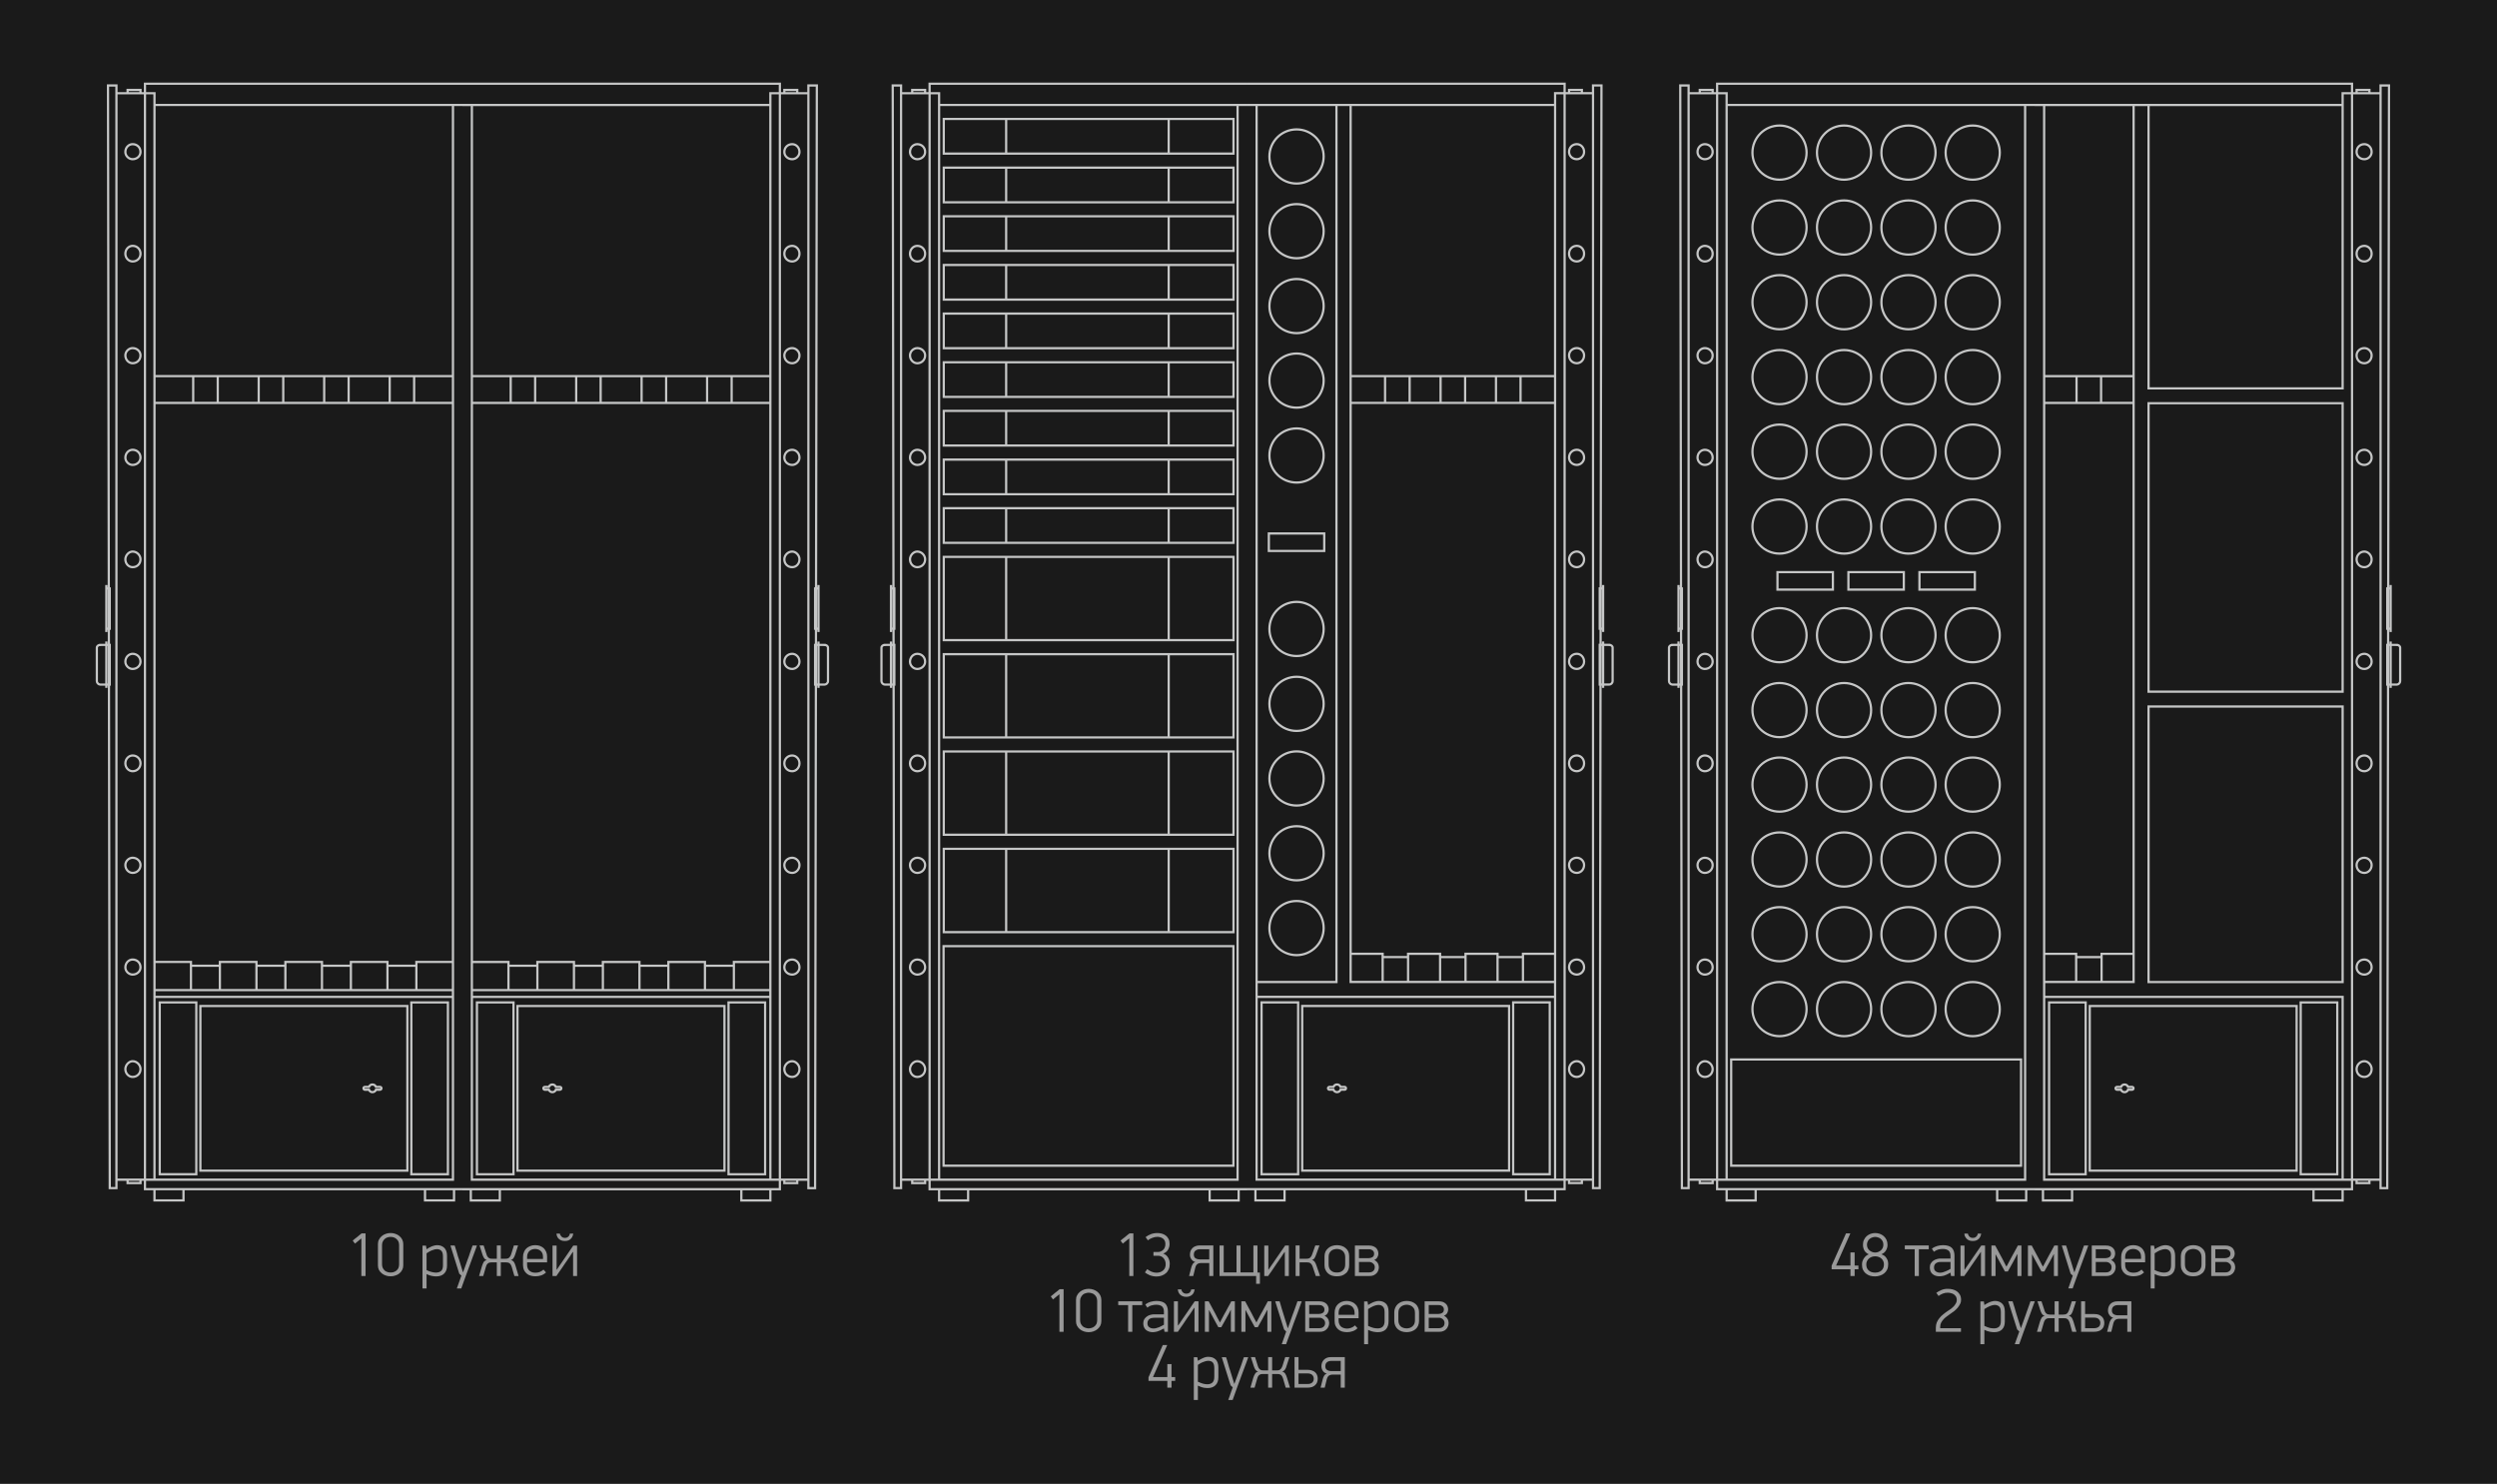 <?xml version="1.0" encoding="UTF-8"?>
<!DOCTYPE svg PUBLIC "-//W3C//DTD SVG 1.1//EN" "http://www.w3.org/Graphics/SVG/1.1/DTD/svg11.dtd">
<!-- Creator: CorelDRAW X8 -->
<svg xmlns="http://www.w3.org/2000/svg" xml:space="preserve" width="257.325mm" height="152.937mm" version="1.1" style="shape-rendering:geometricPrecision; text-rendering:geometricPrecision; image-rendering:optimizeQuality; fill-rule:evenodd; clip-rule:evenodd"
viewBox="0 0 25733 15294"
 xmlns:xlink="http://www.w3.org/1999/xlink">
 <defs>
  <style type="text/css">
   <![CDATA[
    .str0 {stroke:#C5C6C6;stroke-width:23}
    .fil1 {fill:none}
    .fil3 {fill:none;fill-rule:nonzero}
    .fil0 {fill:#1A1A1A}
    .fil2 {fill:#999999;fill-rule:nonzero}
   ]]>
  </style>
 </defs>
 <g id="Слой_x0020_1">
  <polygon class="fil0" points="25733,0 0,0 0,15294 25733,15294 "/>
 </g>
 <g id="Слой_x0020_1_0">
  <g id="_861693600">
   <path class="fil1 str0" d="M9977 12257l0 116 -299 0 0 -116m3087 0l0 116 -299 0 0 -116m-3013 -10771c-40,0 -75,34 -75,80 0,41 35,75 75,75 46,0 81,-34 81,-75 0,-46 -35,-80 -81,-80zm0 1048c-40,0 -75,35 -75,81 0,46 35,80 75,80 46,0 81,-34 81,-80 0,-46 -35,-81 -81,-81zm0 1054c-40,0 -75,35 -75,75 0,46 35,81 75,81 46,0 81,-35 81,-81 0,-40 -35,-75 -81,-75zm0 1048c-40,0 -75,35 -75,81 0,40 35,75 75,75 46,0 81,-35 81,-75 0,-46 -35,-81 -81,-81zm0 1049c-40,0 -75,40 -75,80 0,47 35,81 75,81 46,0 81,-34 81,-81 0,-40 -35,-80 -81,-80zm0 1054c-40,0 -75,35 -75,81 0,40 35,75 75,75 46,0 81,-35 81,-75 0,-46 -35,-81 -81,-81zm0 1048c-40,0 -75,35 -75,81 0,46 35,81 75,81 46,0 81,-35 81,-81 0,-46 -35,-81 -81,-81zm0 1054c-40,0 -75,35 -75,75 0,46 35,81 75,81 46,0 81,-35 81,-81 0,-40 -35,-75 -81,-75zm0 1049c-40,0 -75,34 -75,81 0,40 35,74 75,74 46,0 81,-34 81,-74 0,-47 -35,-81 -81,-81zm0 1048c-40,0 -75,41 -75,81 0,46 35,81 75,81 46,0 81,-35 81,-81 0,-40 -35,-81 -81,-81zm-271 -4908l0 484m35 -449l-35 0 0 415 35 0 0 -415zm-35 547l0 478m-63 -443l63 0 0 409 -63 0c-17,0 -35,-17 -35,-35l0 -345c0,-18 18,-29 35,-29zm98 0l-35 0 0 409 35 0 0 -409zm317 5512l0 35c0,0 -18,0 -18,0l-97 0c0,0 -18,0 -18,0l0 -35 0 0m133 -11198l0 -34c0,0 -18,0 -18,0l-97 0c0,0 -18,0 -18,0l0 34 0 0m-115 11198l392 0 0 -11198 -392 0m-86 -80l86 0 0 11365 -69 0 -17 -11365zm478 11278l3076 0 0 -11077m98 -219l-3272 0 0 11394 3272 0m-141 -2505l-2987 0 0 2263 2987 0 0 -2263zm1 -8169l-2986 0 0 -357 2986 0 0 357zm0 502l-2986 0 0 -357 2986 0 0 357zm0 501l-2986 0 0 -357 2986 0 0 357zm0 502l-2986 0 0 -357 2986 0 0 357zm0 501l-2986 0 0 -357 2986 0 0 357zm0 502l-2986 0 0 -357 2986 0 0 357zm0 501l-2986 0 0 -357 2986 0 0 357zm0 502l-2986 0 0 -357 2986 0 0 357zm0 501l-2986 0 0 -357 2986 0 0 357zm-2343 -4012l0 -357m0 859l0 -357m0 858l0 -357m0 859l0 -357m0 858l0 -357m0 859l0 -357m0 858l0 -357m0 859l0 -357m0 858l0 -357m1675 -4012l0 357m0 145l0 357m0 144l0 357m0 145l0 357m0 144l0 357m0 145l0 357m0 144l0 357m0 145l0 357m0 144l0 357m668 1003l-2986 0 0 -858 2986 0 0 858zm0 1003l-2986 0 0 -858 2986 0 0 858zm0 1003l-2986 0 0 -858 2986 0 0 858zm0 1004l-2986 0 0 -859 2986 0 0 859zm-3033 -8526l3173 0m-2483 5516l0 -858m0 1861l0 -858m0 1861l0 -858m0 1862l0 -859m1675 -3009l0 858m0 145l0 858m0 145l0 858m0 145l0 859m3980 -8526l-3172 0m149 9250l377 0 0 1771 -377 0 0 -1771zm-149 -9469l3272 0 0 11394 -3272 0m3174 -98l-3076 0 0 -11077m3554 -201l-87 0 0 11365 69 0 18 -11365zm-87 11278l-391 0 0 -11198 391 0m-247 0l0 -34c0,0 17,0 17,0l98 0c0,0 17,0 17,0l0 34 0 0m-132 11198l0 35c0,0 17,0 17,0l98 0c0,0 17,0 17,0l0 -35 0 0m184 -5512l35 0 0 409 -35 0 0 -409zm98 0l-63 0 0 409 63 0c18,0 35,-17 35,-35l0 -345c0,-18 -17,-29 -35,-29zm-63 -35l0 478m-35 -1025l35 0 0 415 -35 0 0 -415zm35 -35l0 484m-271 4424c41,0 75,41 75,81 0,46 -34,81 -75,81 -46,0 -80,-35 -80,-81 0,-40 34,-81 80,-81zm0 -1048c41,0 75,34 75,81 0,40 -34,74 -75,74 -46,0 -80,-34 -80,-74 0,-47 34,-81 80,-81zm0 -1049c41,0 75,35 75,75 0,46 -34,81 -75,81 -46,0 -80,-35 -80,-81 0,-40 34,-75 80,-75zm0 -1054c41,0 75,35 75,81 0,46 -34,81 -75,81 -46,0 -80,-35 -80,-81 0,-46 34,-81 80,-81zm0 -1048c41,0 75,35 75,81 0,40 -34,75 -75,75 -46,0 -80,-35 -80,-75 0,-46 34,-81 80,-81zm0 -1054c41,0 75,40 75,80 0,47 -34,81 -75,81 -46,0 -80,-34 -80,-81 0,-40 34,-80 80,-80zm0 -1049c41,0 75,35 75,81 0,40 -34,75 -75,75 -46,0 -80,-35 -80,-75 0,-46 34,-81 80,-81zm0 -1048c41,0 75,35 75,75 0,46 -34,81 -75,81 -46,0 -80,-35 -80,-81 0,-40 34,-75 80,-75zm0 -1054c41,0 75,35 75,81 0,46 -34,80 -75,80 -46,0 -80,-34 -80,-80 0,-46 34,-81 80,-81zm0 -1048c41,0 75,34 75,80 0,41 -34,75 -75,75 -46,0 -80,-34 -80,-75 0,-46 34,-80 80,-80zm-3312 10771l0 116 300 0 0 -116m2488 0l0 116 300 0 0 -116m-2606 -1888l2132 0 0 1697 -2132 0 0 -1697zm2174 -37l377 0 0 1771 -377 0 0 -1771zm-2232 -2798c154,0 279,-125 279,-279 0,-154 -125,-279 -279,-279 -155,0 -280,125 -280,279 0,154 125,279 280,279zm0 -772c154,0 279,-124 279,-279 0,-154 -125,-279 -279,-279 -155,0 -280,125 -280,279 0,155 125,279 280,279zm0 1541c154,0 279,-125 279,-279 0,-154 -125,-279 -279,-279 -155,0 -280,125 -280,279 0,154 125,279 280,279zm0 771c154,0 279,-125 279,-279 0,-154 -125,-279 -279,-279 -155,0 -280,125 -280,279 0,154 125,279 280,279zm0 771c154,0 279,-125 279,-279 0,-155 -125,-279 -279,-279 -155,0 -280,124 -280,279 0,154 125,279 280,279zm0 -8511c154,0 279,125 279,279 0,154 -125,279 -279,279 -155,0 -280,-125 -280,-279 0,-154 125,-279 280,-279zm0 770c154,0 279,125 279,279 0,154 -125,279 -279,279 -155,0 -280,-125 -280,-279 0,-154 125,-279 280,-279zm0 772c154,0 279,125 279,279 0,154 -125,279 -279,279 -155,0 -280,-125 -280,-279 0,-154 125,-279 280,-279zm0 1540c154,0 279,125 279,279 0,154 -125,279 -279,279 -155,0 -280,-125 -280,-279 0,-154 125,-279 280,-279zm0 -772c154,0 279,125 279,279 0,154 -125,279 -279,279 -155,0 -280,-125 -280,-279 0,-154 125,-279 280,-279zm285 2035l0 -180 -571 0 0 180 571 0zm54 5524l41 0c6,-15 20,-25 37,-25 16,0 31,10 36,25l41 0c9,0 15,6 15,14l0 0c0,9 -6,15 -15,15l-41 0c-5,15 -20,25 -36,25 -17,0 -31,-10 -37,-25l-41 0c-8,0 -15,-6 -15,-15l0 0c0,-8 7,-14 15,-14zm-751 -1081l823 0 0 -9040m146 0l0 9040m2107 153l-3076 0m2467 -6398l0 276m253 0l0 -276m-824 0l0 276m253 0l0 -276m-825 0l0 276m253 0l0 -276m-608 5954l330 0 0 290 -330 0 0 -290zm592 34l-262 0 0 256 262 0 0 -256zm0 -34l330 0 0 290 -330 0 0 -290zm592 34l-262 0 0 256 262 0 0 -256zm0 -34l330 0 0 290 -330 0 0 -290zm592 34l-262 0 0 256 262 0 0 -256zm0 -34l331 0 0 290 -331 0 0 -290zm-1776 -5954l2107 0m0 276l-2107 0"/>
   <path class="fil1 str0" d="M7938 1082l-3172 0m149 9250l377 0 0 1771 -377 0 0 -1771zm-149 -9469l3271 0 0 11394 -3271 0m3173 -98l-3076 0 0 -11077m3555 -201l-87 0 0 11365 69 0 18 -11365zm-87 11278l-392 0 0 -11198 392 0m-248 0l0 -34c0,0 18,0 18,0l98 0c0,0 17,0 17,0l0 34 0 0m-133 11198l0 35c0,0 18,0 18,0l98 0c0,0 17,0 17,0l0 -35 0 0m184 -5512l35 0 0 409 -35 0 0 -409zm98 0l-63 0 0 409 63 0c17,0 35,-17 35,-35l0 -345c0,-18 -18,-29 -35,-29zm-63 -35l0 478m-35 -1025l35 0 0 415 -35 0 0 -415zm35 -35l0 484m-271 4424c40,0 75,41 75,81 0,46 -35,81 -75,81 -46,0 -81,-35 -81,-81 0,-40 35,-81 81,-81zm0 -1048c40,0 75,34 75,81 0,40 -35,74 -75,74 -46,0 -81,-34 -81,-74 0,-47 35,-81 81,-81zm0 -1049c40,0 75,35 75,75 0,46 -35,81 -75,81 -46,0 -81,-35 -81,-81 0,-40 35,-75 81,-75zm0 -1054c40,0 75,35 75,81 0,46 -35,81 -75,81 -46,0 -81,-35 -81,-81 0,-46 35,-81 81,-81zm0 -1048c40,0 75,35 75,81 0,40 -35,75 -75,75 -46,0 -81,-35 -81,-75 0,-46 35,-81 81,-81zm0 -1054c40,0 75,40 75,80 0,47 -35,81 -75,81 -46,0 -81,-34 -81,-81 0,-40 35,-80 81,-80zm0 -1049c40,0 75,35 75,81 0,40 -35,75 -75,75 -46,0 -81,-35 -81,-75 0,-46 35,-81 81,-81zm0 -1048c40,0 75,35 75,75 0,46 -35,81 -75,81 -46,0 -81,-35 -81,-81 0,-40 35,-75 81,-75zm0 -1054c40,0 75,35 75,81 0,46 -35,80 -75,80 -46,0 -81,-34 -81,-80 0,-46 35,-81 81,-81zm0 -1048c40,0 75,34 75,80 0,41 -35,75 -75,75 -46,0 -81,-34 -81,-75 0,-46 35,-80 81,-80zm-3312 10771l0 116 299 0 0 -116m2489 0l0 116 299 0 0 -116m-2606 -1888l2133 0 0 1697 -2133 0 0 -1697zm2175 -37l377 0 0 1771 -377 0 0 -1771zm-1893 871l41 0c6,-15 20,-25 37,-25 16,0 30,10 36,25l41 0c8,0 15,6 15,14l0 0c0,9 -7,15 -15,15l-41 0c-6,15 -20,25 -36,25 -17,0 -31,-10 -37,-25l-41 0c-8,0 -15,-6 -15,-15l0 0c0,-8 7,-14 15,-14zm-752 -998l3076 0m0 70l-3076 0m1749 -6398l0 276m253 0l0 -276m675 276l0 -276m-253 0l0 276m-1749 5762l377 0 0 290 -377 0 0 -290zm675 39l-298 0 0 251 298 0 0 -251zm0 -39l377 0 0 290 -377 0 0 -290zm675 39l-298 0 0 251 298 0 0 -251zm0 -39l377 0 0 290 -377 0 0 -290zm675 39l-298 0 0 251 298 0 0 -251zm0 -39l376 0 0 290 -376 0 0 -290zm-2700 0l377 0 0 290 -377 0 0 -290zm675 39l-298 0 0 251 298 0 0 -251zm-675 -6077l3076 0m0 276l-3076 0m652 0l0 -276m-252 0l0 276m927 0l0 -276m-252 0l0 276m-4345 -3071l3173 0m-150 9250l-377 0 0 1771 377 0 0 -1771zm150 -9469l-3272 0 0 11394 3272 0m-3174 -98l3076 0 0 -11077m-3555 -201l87 0 0 11365 -69 0 -18 -11365zm87 11278l392 0 0 -11198 -392 0m248 0l0 -34c0,0 -18,0 -18,0l-98 0c0,0 -17,0 -17,0l0 34 0 0m133 11198l0 35c0,0 -18,0 -18,0l-98 0c0,0 -17,0 -17,0l0 -35 0 0m-184 -5512l-35 0 0 409 35 0 0 -409zm-98 0l63 0 0 409 -63 0c-17,0 -35,-17 -35,-35l0 -345c0,-18 18,-29 35,-29zm63 -35l0 478m35 -1025l-35 0 0 415 35 0 0 -415zm-35 -35l0 484m271 4424c-40,0 -75,41 -75,81 0,46 35,81 75,81 46,0 81,-35 81,-81 0,-40 -35,-81 -81,-81zm0 -1048c-40,0 -75,34 -75,81 0,40 35,74 75,74 46,0 81,-34 81,-74 0,-47 -35,-81 -81,-81zm0 -1049c-40,0 -75,35 -75,75 0,46 35,81 75,81 46,0 81,-35 81,-81 0,-40 -35,-75 -81,-75zm0 -1054c-40,0 -75,35 -75,81 0,46 35,81 75,81 46,0 81,-35 81,-81 0,-46 -35,-81 -81,-81zm0 -1048c-40,0 -75,35 -75,81 0,40 35,75 75,75 46,0 81,-35 81,-75 0,-46 -35,-81 -81,-81zm0 -1054c-40,0 -75,40 -75,80 0,47 35,81 75,81 46,0 81,-34 81,-81 0,-40 -35,-80 -81,-80zm0 -1049c-40,0 -75,35 -75,81 0,40 35,75 75,75 46,0 81,-35 81,-75 0,-46 -35,-81 -81,-81zm0 -1048c-40,0 -75,35 -75,75 0,46 35,81 75,81 46,0 81,-35 81,-81 0,-40 -35,-75 -81,-75zm0 -1054c-40,0 -75,35 -75,81 0,46 35,80 75,80 46,0 81,-34 81,-80 0,-46 -35,-81 -81,-81zm0 -1048c-40,0 -75,34 -75,80 0,41 35,75 75,75 46,0 81,-34 81,-75 0,-46 -35,-80 -81,-80zm3312 10771l0 116 -299 0 0 -116m-2489 0l0 116 -299 0 0 -116m2606 -1888l-2133 0 0 1697 2133 0 0 -1697zm-2175 -37l-377 0 0 1771 377 0 0 -1771zm1893 871l-41 0c-6,-15 -20,-25 -37,-25 -16,0 -30,10 -36,25l-41 0c-8,0 -15,6 -15,14l0 0c0,9 7,15 15,15l41 0c6,15 20,25 36,25 17,0 31,-10 37,-25l41 0c8,0 15,-6 15,-15l0 0c0,-8 -7,-14 -15,-14zm752 -998l-3076 0m0 70l3076 0m-1749 -6398l0 276m-253 0l0 -276m-675 276l0 -276m253 0l0 276m1749 5762l-377 0 0 290 377 0 0 -290zm-675 39l298 0 0 251 -298 0 0 -251zm0 -39l-377 0 0 290 377 0 0 -290zm-675 39l298 0 0 251 -298 0 0 -251zm0 -39l-377 0 0 290 377 0 0 -290zm-675 39l298 0 0 251 -298 0 0 -251zm0 -39l-376 0 0 290 376 0 0 -290zm2700 0l-377 0 0 290 377 0 0 -290zm-675 39l298 0 0 251 -298 0 0 -251zm675 -6077l-3076 0m0 276l3076 0m-652 0l0 -276m252 0l0 276m-927 0l0 -276m252 0l0 276"/>
   <path class="fil2" d="M19113 13083l0 69 -43 0 0 -69 -194 0 0 -38c24,-55 49,-110 74,-166 25,-55 49,-111 74,-166l45 0 -147 331 148 0 0 -135 43 0 0 135 39 0 0 39 -39 0 0 0zm212 -374c16,0 31,3 47,8 15,6 29,13 40,23 12,11 22,23 29,38 7,15 11,33 11,52 0,21 -5,40 -16,58 -10,18 -26,31 -47,40 14,5 25,11 34,18 8,8 16,16 21,26 6,9 10,18 12,29 2,10 3,19 3,29 0,21 -3,40 -11,56 -8,16 -18,29 -31,39 -13,11 -28,18 -44,23 -16,5 -33,8 -50,8 -18,0 -35,-2 -52,-7 -16,-5 -30,-13 -42,-23 -13,-10 -22,-23 -30,-38 -7,-15 -10,-34 -10,-54 0,-11 1,-22 4,-32 4,-11 8,-21 14,-30 6,-10 14,-19 22,-26 9,-8 19,-14 30,-18 -10,-4 -19,-9 -26,-16 -8,-6 -14,-14 -19,-22 -5,-9 -9,-18 -11,-28 -3,-10 -4,-20 -4,-31 0,-20 3,-38 11,-53 7,-15 16,-27 28,-38 12,-10 25,-17 40,-23 15,-5 31,-8 47,-8zm0 40c-10,0 -21,2 -31,6 -10,3 -19,8 -27,15 -8,7 -15,15 -19,25 -5,10 -8,22 -8,35 0,13 3,24 7,33 5,10 11,19 19,25 8,7 17,12 27,16 10,4 21,6 32,6 10,0 21,-2 31,-6 10,-4 19,-9 27,-16 8,-7 14,-15 19,-25 5,-10 7,-21 7,-33 0,-13 -2,-25 -7,-35 -5,-10 -11,-18 -19,-25 -7,-7 -16,-12 -27,-15 -10,-4 -20,-6 -31,-6zm-1 200c-12,0 -24,2 -35,6 -11,4 -20,10 -29,17 -8,8 -15,16 -20,27 -5,10 -7,22 -7,34 0,26 8,46 24,61 17,16 39,23 67,23 27,0 49,-7 66,-22 16,-15 25,-36 25,-63 0,-12 -2,-24 -7,-34 -5,-10 -11,-19 -19,-26 -8,-7 -18,-13 -29,-17 -11,-4 -23,-6 -36,-6zm451 -73l0 276 -43 0 0 -276 -102 0 0 -39 247 0 0 39 -102 0zm324 242c-27,16 -50,26 -67,31 -18,4 -33,6 -45,6 -30,0 -54,-8 -72,-24 -18,-15 -27,-38 -27,-67 0,-17 3,-32 11,-43 7,-12 17,-22 28,-29 11,-7 23,-12 35,-15 13,-4 25,-5 36,-5l103 0 0 -28c0,-25 -7,-42 -20,-54 -14,-11 -34,-17 -60,-17 -13,0 -28,2 -43,5 -16,4 -32,12 -48,24l-21 -32c19,-14 38,-23 57,-28 20,-5 39,-8 58,-8 42,0 72,10 91,28 18,19 27,46 27,81l0 209 -36 0 -5 -34 -2 0zm2 -111l-93 0c-8,0 -16,0 -25,1 -9,2 -17,4 -25,8 -8,4 -14,10 -19,17 -5,8 -8,18 -8,31 0,18 6,32 19,41 12,8 27,13 45,13 8,0 17,-2 27,-4 9,-3 18,-6 28,-10 9,-3 18,-8 27,-12 8,-5 16,-9 24,-14l0 -71zm146 80c4,-6 8,-12 14,-21 6,-9 13,-18 19,-28 7,-9 13,-18 19,-27 6,-9 11,-16 14,-21l105 -152 39 0 0 314 -42 0 0 -248 -2 0c-4,5 -8,12 -14,21 -6,9 -12,18 -19,28 -6,9 -12,19 -18,27 -7,9 -11,16 -15,21 -3,4 -7,10 -12,18 -6,8 -12,17 -19,27 -6,10 -13,20 -21,31 -7,10 -14,21 -21,31 -7,9 -13,18 -19,26 -5,8 -9,14 -12,18l-39 0 0 -314 41 0 0 249 2 0zm33 -372c2,12 7,22 16,31 10,9 21,13 35,13 15,0 27,-4 35,-13 9,-8 15,-18 16,-31l35 0c-1,8 -3,17 -6,25 -4,9 -9,18 -15,25 -7,8 -16,14 -26,19 -11,5 -24,7 -39,7 -16,0 -29,-2 -40,-7 -11,-5 -20,-11 -26,-19 -7,-7 -12,-16 -16,-25 -3,-8 -5,-17 -5,-25l36 0zm509 212c-2,4 -5,10 -9,17 -4,8 -8,15 -12,23 -5,8 -9,16 -13,24 -4,7 -7,13 -9,17l-54 97 -30 0 -38 -69 -58 -107 -1 0 0 223 -42 0 0 -314 39 0 69 128c0,1 3,6 8,15 4,9 10,19 15,30 6,10 11,20 15,29 5,9 8,14 9,15l47 -88c3,-6 8,-15 14,-26 7,-12 14,-25 21,-38 7,-14 14,-26 21,-38 7,-12 11,-21 14,-27l37 0 0 314 -41 0 0 -225 -2 0zm376 0c-2,4 -5,10 -9,17 -4,8 -8,15 -12,23 -5,8 -9,16 -13,24 -4,7 -7,13 -9,17l-54 97 -30 0 -38 -69 -58 -107 -1 0 0 223 -42 0 0 -314 39 0 69 128c0,1 3,6 8,15 5,9 10,19 15,30 6,10 11,20 15,29 5,9 8,14 9,15l47 -88c3,-6 8,-15 14,-26 7,-12 14,-25 21,-38 7,-14 14,-26 21,-38 7,-12 11,-21 14,-27l37 0 0 314 -41 0 0 -225 -2 0zm150 353l46 -132 -22 -20 -91 -290 44 0c2,6 6,16 10,29 4,13 8,27 12,42 4,15 8,29 12,42 4,13 8,23 10,29l41 134 1 0 48 -134c2,-6 6,-16 11,-29 5,-13 10,-27 15,-42 5,-15 10,-29 14,-42 5,-13 8,-23 11,-29l44 0c-5,12 -11,30 -19,53 -9,23 -18,49 -29,78 -10,29 -21,59 -33,90 -11,31 -22,61 -33,90 -10,28 -19,54 -28,77 -8,24 -15,41 -19,54l-45 0 0 0zm488 -220c0,12 -2,23 -6,34 -4,11 -10,21 -18,30 -8,9 -18,15 -30,21 -12,5 -26,7 -42,7l-150 0 0 -314 146 0c17,0 31,2 43,7 12,5 22,11 29,18 8,8 14,17 18,27 3,10 5,21 5,32 0,12 -3,24 -9,36 -6,12 -17,22 -33,29 9,4 16,8 22,14 6,5 11,12 15,18 3,7 6,14 8,21 2,7 2,14 2,20l0 0zm-42 0c0,-8 -1,-15 -5,-22 -3,-6 -7,-12 -13,-16 -5,-5 -11,-9 -18,-11 -7,-3 -15,-4 -22,-4l-105 0 0 108 101 0c19,0 35,-4 46,-14 11,-9 16,-23 16,-41zm-6 -138c0,-8 -2,-15 -5,-21 -3,-6 -8,-11 -13,-15 -5,-3 -12,-6 -19,-8 -7,-2 -14,-2 -22,-2l-98 0 0 92 102 0c15,0 28,-4 39,-11 11,-8 16,-19 16,-35zm146 89l0 25c0,15 2,28 7,38 5,11 12,19 20,26 8,6 17,11 27,14 11,3 22,4 33,4 14,0 28,-2 42,-7 14,-5 28,-14 40,-25l26 29c-15,14 -32,25 -50,31 -19,6 -39,9 -59,9 -18,0 -34,-2 -50,-7 -16,-4 -29,-11 -40,-21 -12,-10 -21,-22 -27,-36 -7,-14 -10,-31 -10,-50l0 -86c0,-18 3,-35 9,-50 6,-15 14,-28 26,-38 11,-10 24,-18 39,-24 15,-6 32,-9 50,-9 18,0 35,3 50,8 15,6 28,14 39,24 11,11 19,23 25,38 6,14 9,30 9,48l0 59 -206 0zm164 -54c0,-15 -2,-28 -6,-38 -5,-11 -11,-20 -19,-26 -7,-7 -16,-12 -26,-15 -10,-3 -20,-5 -30,-5 -10,0 -21,2 -31,5 -10,4 -19,9 -26,15 -8,7 -14,16 -19,26 -5,10 -7,23 -7,37l0 20 164 0 0 -19zm134 -118l6 37c14,-9 26,-16 37,-21 11,-6 21,-10 29,-13 9,-3 17,-5 24,-6 6,-1 13,-2 19,-2 30,0 55,9 74,27 18,18 28,46 28,83l0 101c0,36 -10,63 -29,82 -20,19 -47,29 -81,29 -12,0 -26,-1 -42,-4 -16,-2 -36,-9 -59,-20l0 148 -41 0 0 -441 35 0 0 0zm6 252c22,10 40,17 55,20 15,4 29,6 42,6 23,0 40,-6 53,-17 13,-12 19,-32 19,-59l0 -91c0,-28 -5,-47 -17,-58 -11,-12 -27,-17 -46,-17 -7,0 -14,1 -23,3 -9,2 -18,5 -27,9 -9,4 -19,8 -28,14 -10,5 -19,11 -28,17l0 173zm524 -50c0,18 -3,34 -9,48 -6,15 -15,27 -27,36 -11,10 -25,18 -40,23 -16,5 -33,7 -51,7 -18,0 -35,-2 -51,-7 -15,-5 -29,-13 -40,-23 -11,-10 -20,-22 -26,-36 -7,-14 -10,-30 -10,-48l0 -93c0,-18 4,-34 10,-48 7,-14 16,-25 28,-35 11,-10 25,-18 40,-23 16,-5 32,-8 50,-8 18,0 35,3 50,8 16,5 29,13 40,23 12,10 21,21 27,35 6,14 9,30 9,48l0 93zm-41 -84c0,-15 -3,-28 -8,-39 -5,-10 -12,-19 -20,-26 -8,-7 -17,-12 -27,-14 -10,-3 -20,-5 -30,-5 -10,0 -21,2 -31,5 -10,2 -19,7 -28,14 -8,7 -15,16 -20,26 -5,11 -7,24 -7,39l0 75c0,15 2,28 7,39 4,11 11,20 19,26 7,7 17,12 27,15 10,3 21,4 33,4 11,0 21,-1 31,-4 10,-3 19,-8 27,-15 8,-6 15,-15 20,-26 5,-11 7,-24 7,-39l0 -75zm347 103c0,12 -2,23 -6,34 -4,11 -10,21 -18,30 -9,9 -19,15 -31,21 -12,5 -26,7 -42,7l-150 0 0 -314 147 0c16,0 30,2 42,7 12,5 22,11 30,18 7,8 13,17 17,27 4,10 6,21 6,32 0,12 -3,24 -10,36 -6,12 -17,22 -33,29 9,4 16,8 22,14 6,5 11,12 15,18 4,7 6,14 8,21 2,7 3,14 3,20l0 0zm-42 0c0,-8 -2,-15 -5,-22 -4,-6 -8,-12 -14,-16 -5,-5 -11,-9 -18,-11 -7,-3 -15,-4 -22,-4l-104 0 0 108 100 0c20,0 35,-4 46,-14 11,-9 17,-23 17,-41zm-7 -138c0,-8 -1,-15 -5,-21 -3,-6 -8,-11 -13,-15 -5,-3 -11,-6 -18,-8 -7,-2 -15,-2 -22,-2l-98 0 0 92 101 0c15,0 28,-4 39,-11 11,-8 16,-19 16,-35zm-2776 475c0,15 -3,30 -10,43 -7,14 -15,27 -26,40 -10,12 -22,23 -35,34 -13,10 -25,19 -38,27 -10,7 -21,15 -33,24 -12,8 -24,18 -35,29 -10,11 -20,23 -27,36 -7,13 -11,27 -11,43l0 17 214 0 0 37 -259 0 0 -44c0,-19 4,-37 10,-53 7,-16 16,-31 27,-44 11,-14 23,-27 38,-38 14,-12 29,-23 44,-33 13,-8 25,-16 37,-25 12,-9 22,-19 31,-28 8,-10 15,-20 21,-31 5,-10 8,-21 8,-32 0,-13 -3,-24 -8,-34 -6,-9 -13,-17 -21,-23 -9,-6 -19,-11 -30,-13 -11,-3 -22,-5 -34,-5 -19,0 -37,3 -53,10 -16,7 -30,14 -42,24 -3,-5 -7,-10 -11,-16 -4,-6 -8,-11 -12,-16 14,-11 31,-21 51,-29 20,-9 42,-13 66,-13 17,0 34,2 51,6 16,4 31,11 44,20 13,9 23,21 31,35 8,14 12,31 12,52l0 0zm235 17l5 37c14,-9 26,-16 37,-21 11,-6 21,-10 30,-13 9,-3 16,-5 23,-6 7,-1 13,-2 19,-2 31,0 55,9 74,27 19,18 28,46 28,84l0 100c0,36 -9,63 -29,83 -19,19 -46,28 -80,28 -13,0 -27,-1 -43,-4 -16,-2 -35,-9 -59,-20l0 148 -41 0 0 -441 36 0 0 0zm5 252c22,10 40,17 55,21 15,3 29,5 43,5 22,0 40,-5 53,-17 13,-12 19,-31 19,-59l0 -91c0,-28 -6,-47 -17,-58 -12,-11 -27,-17 -47,-17 -6,0 -14,1 -22,3 -9,3 -18,6 -27,9 -10,4 -19,9 -29,14 -9,5 -19,11 -28,17l0 173zm313 189l47 -131 -22 -21 -92 -290 45 0c2,6 5,16 9,29 4,14 9,28 13,42 4,15 8,29 12,42 4,14 7,23 9,29l42 134 1 0 48 -134c2,-6 6,-15 10,-29 5,-13 10,-27 15,-42 6,-14 10,-28 15,-42 5,-13 8,-23 10,-29l45 0c-5,13 -11,30 -20,53 -8,24 -17,50 -28,78 -11,29 -22,59 -33,90 -12,31 -22,61 -33,90 -10,29 -20,55 -28,78 -9,23 -15,41 -19,53l-46 0 0 0zm411 -128l0 -140 -51 0c-7,0 -14,0 -20,1 -6,1 -12,4 -17,7 -5,3 -10,8 -14,15 -4,6 -7,14 -10,24l-27 93 -43 0 30 -102c5,-16 11,-29 17,-41 7,-11 18,-18 33,-22 -12,-3 -22,-10 -29,-20 -7,-11 -12,-24 -17,-39l-29 -90 42 0 30 92c3,10 6,18 11,24 4,6 9,10 14,13 6,4 11,6 17,6 6,1 12,2 18,2l45 0 0 -137 42 0 0 137 45 0c6,0 12,-1 18,-2 6,0 12,-2 17,-6 5,-3 10,-7 14,-13 4,-6 8,-14 12,-24l29 -92 43 0 -29 90c-5,15 -10,28 -17,39 -7,10 -17,17 -29,20 15,4 26,11 33,22 6,12 12,25 17,41l30 102 -44 0 -26 -93c-3,-10 -7,-18 -11,-24 -4,-7 -8,-12 -14,-15 -5,-3 -10,-6 -17,-7 -6,-1 -13,-1 -20,-1l-51 0 0 140 -42 0zm471 -92c0,-14 -5,-27 -16,-38 -10,-11 -26,-16 -49,-16l-92 0 0 109 92 0c21,0 37,-5 48,-14 11,-9 17,-23 17,-41zm-157 -91l95 0c17,0 33,2 46,7 13,5 23,12 32,20 9,8 15,18 19,29 4,11 6,23 6,35 0,29 -9,52 -28,68 -18,16 -45,24 -79,24l-132 0 0 -314 41 0 0 131 0 0zm236 -37c0,-13 2,-25 6,-36 4,-12 11,-22 19,-31 8,-8 18,-15 31,-20 12,-5 25,-7 41,-7l144 0 0 314 -42 0 0 -134 -85 0c-14,0 -26,3 -36,10 -11,7 -18,20 -23,38l-21 86 -43 0 23 -89c3,-12 8,-23 14,-33 5,-10 14,-18 27,-22 -19,-6 -32,-15 -41,-30 -10,-14 -14,-29 -14,-46l0 0zm40 0c0,17 6,30 18,38 12,8 27,12 44,12l97 0 0 -105 -99 0c-16,0 -30,4 -42,13 -12,9 -18,23 -18,42z"/>
   <g>
    <path class="fil2" d="M11638 13152l0 -387c-4,2 -9,6 -15,11 -6,5 -12,10 -19,15 -6,5 -13,11 -19,16 -7,5 -11,9 -14,11l-23 -31c5,-4 12,-10 20,-17 8,-6 17,-13 26,-20 9,-7 17,-14 25,-21 9,-6 15,-12 21,-16l40 0 0 439 -42 0zm290 -443c15,0 30,2 45,6 15,4 29,11 41,20 11,9 21,20 28,34 8,14 11,31 11,52 0,11 -1,21 -4,31 -3,11 -7,20 -12,29 -5,9 -12,17 -21,24 -8,6 -17,12 -28,16 12,4 22,10 30,17 9,7 15,16 21,26 5,9 9,19 12,30 3,11 4,22 4,32 0,22 -3,40 -11,57 -7,16 -16,29 -29,40 -12,11 -26,19 -43,25 -16,6 -34,9 -52,9 -27,0 -50,-5 -71,-13 -20,-9 -37,-18 -50,-29 3,-6 7,-11 12,-17 5,-6 9,-12 12,-17 12,10 27,19 43,26 17,7 34,11 51,11 29,0 52,-8 70,-24 17,-15 26,-36 26,-63 0,-13 -2,-26 -6,-36 -5,-11 -10,-21 -17,-28 -7,-8 -15,-14 -25,-18 -9,-4 -19,-6 -29,-6l-49 0 0 -39 50 0c7,0 15,-1 24,-5 9,-3 17,-8 24,-15 8,-6 14,-15 18,-25 5,-11 7,-23 7,-37 0,-14 -2,-25 -7,-34 -5,-10 -11,-17 -19,-23 -8,-6 -18,-10 -28,-13 -10,-3 -20,-4 -30,-4 -17,0 -35,4 -52,11 -18,7 -32,15 -44,25 -3,-5 -7,-10 -12,-16 -5,-7 -9,-12 -12,-17 15,-12 33,-22 53,-30 20,-8 43,-12 69,-12zm335 223c0,-13 2,-25 6,-37 4,-11 11,-21 19,-30 8,-9 18,-15 31,-20 12,-5 25,-8 41,-8l144 0 0 315 -42 0 0 -134 -85 0c-14,0 -26,3 -36,10 -11,7 -18,19 -23,38l-21 86 -43 0 23 -89c3,-12 8,-24 14,-33 5,-10 14,-18 27,-22 -19,-6 -32,-16 -41,-30 -10,-14 -14,-29 -14,-46l0 0zm40 -1c0,18 6,31 18,39 12,7 27,11 44,11l97 0 0 -105 -99 0c-16,0 -30,5 -42,14 -12,8 -18,22 -18,41zm642 221l-377 0 0 -314 43 0 0 277 132 0 0 -277 41 0 0 277 133 0 0 -277 42 0 0 278 25 0 0 116 -39 0 0 -80 0 0zm128 -65c3,-6 8,-12 14,-21 6,-9 12,-18 19,-28 6,-9 13,-18 19,-27 6,-9 10,-16 14,-21l105 -152 38 0 0 314 -41 0 0 -248 -2 0c-4,5 -9,12 -15,21 -5,9 -12,18 -18,28 -6,9 -13,19 -19,27 -6,9 -11,16 -14,21 -3,4 -7,10 -13,18 -5,8 -11,17 -18,27 -7,10 -14,20 -21,31 -8,10 -15,21 -21,31 -7,9 -13,18 -19,26 -5,8 -9,14 -12,18l-40 0 0 -314 42 0 0 249 2 0zm279 65l0 -315 41 0 0 137 69 0c6,0 11,0 17,-1 6,-1 11,-3 17,-6 5,-3 10,-8 14,-14 5,-6 9,-13 12,-23l33 -93 43 0 -33 91c-5,15 -11,28 -17,38 -7,11 -16,18 -28,21 14,4 25,11 31,22 7,11 13,25 18,41l35 102 -44 0 -31 -93c-3,-10 -7,-18 -11,-24 -4,-7 -9,-11 -14,-15 -5,-4 -10,-6 -17,-7 -6,-1 -12,-2 -20,-2l-74 0 0 141 -41 0 0 0zm552 -111c0,18 -3,34 -9,48 -6,15 -15,27 -27,36 -11,10 -25,18 -40,23 -16,5 -33,7 -51,7 -18,0 -35,-2 -51,-7 -15,-5 -29,-13 -40,-23 -11,-10 -20,-22 -26,-36 -7,-14 -10,-30 -10,-48l0 -93c0,-18 4,-34 10,-48 7,-14 16,-25 28,-35 11,-10 25,-18 40,-23 16,-5 32,-8 50,-8 18,0 35,3 50,8 16,5 29,13 40,23 12,10 21,21 27,35 6,14 9,30 9,48l0 93zm-41 -84c0,-15 -2,-28 -8,-39 -5,-10 -11,-19 -20,-26 -8,-7 -17,-12 -27,-14 -10,-3 -20,-5 -30,-5 -10,0 -21,2 -31,5 -10,2 -19,7 -28,14 -8,7 -15,16 -20,26 -5,11 -7,24 -7,39l0 75c0,15 2,28 7,39 4,11 11,20 19,26 7,7 17,12 27,15 10,3 22,4 33,4 11,0 21,-1 31,-4 10,-3 19,-8 27,-15 8,-6 15,-15 20,-26 5,-11 7,-24 7,-39l0 -75zm347 103c0,12 -2,23 -6,34 -4,11 -10,21 -18,30 -9,9 -19,15 -31,21 -12,5 -26,7 -42,7l-150 0 0 -314 147 0c16,0 30,2 42,7 12,5 22,11 30,18 7,8 13,17 17,27 4,10 6,21 6,32 0,12 -3,24 -10,36 -6,12 -17,22 -33,29 9,4 16,8 22,14 6,5 11,12 15,18 4,7 6,14 8,21 2,7 3,14 3,20l0 0zm-42 0c0,-8 -2,-15 -5,-22 -4,-6 -8,-12 -14,-16 -5,-5 -11,-9 -18,-11 -7,-3 -15,-4 -22,-4l-104 0 0 108 100 0c20,0 35,-4 46,-14 11,-9 17,-23 17,-41zm-7 -138c0,-8 -1,-15 -5,-21 -3,-6 -8,-11 -13,-15 -5,-3 -11,-6 -18,-8 -7,-2 -15,-2 -22,-2l-98 0 0 92 101 0c15,0 28,-4 39,-11 11,-8 16,-19 16,-35zm-3243 805l0 -387c-3,3 -8,6 -14,11 -6,5 -12,10 -19,15 -7,6 -13,11 -19,16 -7,5 -12,9 -14,12l-23 -32c5,-4 11,-9 20,-16 8,-7 17,-14 25,-21 9,-7 18,-14 26,-20 9,-7 15,-12 20,-17l41 0 0 439 -43 0zm432 -109c0,17 -4,33 -11,47 -7,13 -17,25 -29,35 -12,10 -26,17 -42,23 -15,5 -32,8 -49,8 -17,0 -34,-3 -49,-8 -16,-6 -30,-13 -42,-23 -12,-10 -21,-22 -29,-36 -7,-14 -10,-29 -10,-46l0 -219c0,-18 3,-34 11,-48 7,-14 17,-26 29,-36 12,-10 26,-17 42,-23 16,-5 32,-8 48,-8 17,0 34,3 49,8 16,6 30,13 42,23 12,10 22,22 29,36 7,14 11,30 11,48l0 219zm-43 -209c0,-15 -3,-29 -8,-39 -6,-11 -13,-20 -22,-27 -8,-7 -18,-12 -28,-14 -11,-3 -20,-5 -30,-5 -9,0 -19,2 -29,5 -11,2 -20,7 -29,14 -8,7 -15,16 -21,27 -6,10 -9,24 -9,39l0 198c0,16 3,29 9,40 6,11 13,19 21,26 9,7 18,11 29,14 10,3 20,5 29,5 10,0 19,-2 30,-5 10,-3 20,-7 28,-14 9,-7 16,-15 22,-26 5,-11 8,-24 8,-40l0 -198zm362 43l0 275 -43 0 0 -275 -102 0 0 -39 247 0 0 39 -102 0zm325 241c-28,16 -51,26 -68,31 -17,4 -32,7 -45,7 -29,0 -53,-8 -72,-24 -18,-16 -27,-39 -27,-68 0,-17 4,-31 11,-43 8,-12 17,-21 28,-28 11,-8 23,-13 36,-16 12,-3 24,-5 35,-5l103 0 0 -28c0,-24 -7,-42 -20,-54 -14,-11 -34,-17 -60,-17 -13,0 -27,2 -43,6 -16,3 -32,11 -48,24l-21 -32c19,-15 38,-24 58,-29 19,-5 38,-8 57,-8 42,0 73,10 91,28 18,19 27,46 27,81l0 209 -35 0 -6 -33 -1 -1zm1 -111l-93 0c-8,0 -16,1 -25,2 -9,1 -17,3 -25,7 -8,4 -14,10 -19,18 -5,7 -8,17 -8,30 0,19 6,32 19,41 12,9 27,13 45,13 9,0 17,-1 27,-4 9,-2 18,-6 28,-9 9,-4 18,-8 27,-13 9,-5 17,-9 24,-13l0 -72zm146 80c4,-5 8,-12 15,-21 5,-9 12,-18 18,-27 7,-10 13,-19 19,-28 6,-8 11,-15 14,-20l105 -153 39 0 0 314 -41 0 0 -247 -3 0c-3,5 -8,12 -14,20 -6,9 -12,18 -18,28 -7,10 -13,19 -19,28 -6,8 -11,15 -15,20 -3,4 -7,10 -12,18 -6,8 -12,17 -18,27 -7,10 -14,20 -21,31 -8,11 -15,21 -22,31 -7,10 -13,19 -18,27 -6,8 -10,14 -12,17l-40 0 0 -314 41 0 0 249 2 0zm33 -372c2,12 7,22 17,31 9,9 21,13 34,13 15,0 27,-4 36,-12 8,-9 14,-19 15,-32l36 0c-2,8 -4,17 -7,26 -3,9 -8,17 -15,25 -7,7 -16,14 -26,18 -11,5 -23,8 -39,8 -16,0 -29,-3 -40,-8 -11,-4 -19,-11 -26,-18 -7,-8 -12,-16 -15,-25 -4,-9 -5,-18 -6,-26l36 0zm509 212c-2,4 -5,10 -9,17 -4,8 -8,16 -12,24 -5,8 -9,15 -13,23 -3,7 -6,13 -9,17l-54 97 -30 0 -38 -69 -57 -107 -2 0 0 223 -42 0 0 -314 39 0 69 128c0,2 3,7 8,16 5,9 10,18 15,29 6,11 11,20 16,29 4,9 7,14 8,16l47 -89c3,-6 8,-14 15,-26 6,-12 13,-25 20,-38 8,-13 14,-26 21,-38 7,-12 11,-21 14,-27l37 0 0 314 -41 0 0 -225 -2 0zm376 0c-2,4 -5,10 -9,17 -4,8 -8,16 -12,24 -5,8 -9,15 -13,23 -3,7 -6,13 -9,17l-54 97 -30 0 -38 -69 -57 -107 -2 0 0 223 -42 0 0 -314 39 0 69 128c0,2 3,7 8,16 5,9 10,18 15,29 6,11 11,20 16,29 4,9 7,14 8,16l47 -89c3,-6 8,-14 15,-26 6,-12 13,-25 20,-38 8,-13 14,-26 21,-38 7,-12 12,-21 14,-27l37 0 0 314 -41 0 0 -225 -2 0zm150 353l46 -131 -22 -21 -91 -290 45 0c2,6 5,16 9,29 4,14 8,28 12,42 4,15 9,29 13,42 4,14 7,23 9,29l41 134 2 0 47 -134c3,-6 6,-15 11,-29 5,-13 10,-27 15,-42 5,-14 10,-28 15,-42 4,-13 8,-23 10,-29l44 0c-4,13 -11,30 -19,53 -8,24 -18,50 -28,78 -11,29 -22,59 -34,90 -11,31 -22,61 -32,90 -11,29 -20,55 -29,78 -8,23 -15,41 -19,53l-45 0 0 0zm489 -220c0,12 -2,23 -6,34 -4,11 -10,21 -19,30 -8,9 -18,16 -30,21 -12,5 -26,7 -42,7l-150 0 0 -314 147 0c16,0 30,3 42,7 12,5 22,11 30,19 7,7 13,16 17,26 4,11 6,21 6,32 0,12 -3,24 -10,36 -6,12 -17,22 -33,29 9,4 16,9 22,14 6,6 11,12 15,19 4,6 6,13 8,20 2,7 3,14 3,20l0 0zm-42 1c0,-8 -2,-16 -5,-22 -4,-7 -8,-13 -14,-17 -5,-5 -11,-8 -18,-11 -7,-3 -15,-4 -22,-4l-105 0 0 108 101 0c20,0 35,-4 46,-14 11,-9 17,-22 17,-40zm-7 -138c0,-9 -1,-16 -5,-22 -3,-6 -8,-11 -13,-14 -5,-4 -11,-7 -18,-9 -7,-1 -15,-2 -22,-2l-99 0 0 92 102 0c15,0 28,-4 39,-11 11,-8 16,-19 16,-34zm146 89l0 24c0,15 3,28 8,38 4,11 11,19 19,26 8,6 17,11 28,14 10,3 21,5 32,5 14,0 28,-3 42,-8 14,-5 28,-13 40,-25l26 29c-15,15 -31,25 -50,31 -19,7 -38,10 -59,10 -18,0 -34,-3 -50,-7 -15,-5 -29,-12 -40,-22 -11,-9 -20,-21 -27,-36 -7,-14 -10,-31 -10,-50l0 -85c0,-19 3,-35 9,-50 6,-16 15,-28 26,-39 11,-10 24,-18 39,-24 15,-6 32,-9 50,-9 19,0 35,3 50,9 15,5 28,13 39,24 11,10 19,22 25,37 6,14 9,31 9,48l0 60 -206 0zm165 -54c0,-16 -3,-28 -7,-39 -5,-11 -11,-19 -18,-26 -8,-7 -17,-12 -27,-15 -9,-3 -19,-5 -30,-5 -10,0 -21,2 -31,5 -10,4 -19,9 -26,16 -8,6 -14,15 -19,25 -4,11 -7,23 -7,37l0 21 165 0 0 -19zm133 -119l6 37c14,-9 26,-16 37,-21 11,-6 21,-10 30,-13 8,-3 16,-5 23,-6 7,-1 13,-2 19,-2 30,0 55,9 74,27 19,18 28,46 28,84l0 100c0,36 -10,63 -29,83 -20,19 -46,28 -81,28 -12,0 -26,-1 -42,-4 -16,-2 -36,-9 -59,-20l0 148 -41 0 0 -441 35 0 0 0zm6 252c22,10 40,17 55,21 15,3 29,5 43,5 22,0 39,-5 52,-17 13,-12 20,-31 20,-59l0 -91c0,-28 -6,-47 -18,-58 -11,-11 -26,-17 -46,-17 -6,0 -14,1 -23,3 -8,3 -17,6 -27,9 -9,4 -19,9 -28,14 -10,5 -19,11 -28,17l0 173zm525 -49c0,17 -4,33 -10,48 -6,14 -15,26 -27,36 -11,9 -25,17 -40,22 -16,5 -33,8 -51,8 -18,0 -35,-3 -50,-8 -16,-5 -29,-13 -41,-23 -11,-10 -20,-22 -26,-36 -6,-14 -10,-30 -10,-47l0 -93c0,-18 4,-34 11,-48 6,-14 16,-26 27,-36 11,-10 25,-17 40,-23 16,-5 32,-8 50,-8 18,0 35,3 51,8 15,6 28,13 40,23 11,10 20,22 26,36 6,14 10,30 10,48l0 93zm-42 -85c0,-15 -2,-28 -7,-39 -6,-10 -12,-19 -21,-26 -8,-6 -17,-11 -27,-14 -10,-3 -20,-5 -30,-5 -10,0 -20,2 -31,5 -10,3 -19,8 -27,14 -9,7 -15,16 -21,26 -5,11 -7,24 -7,39l0 75c0,16 2,28 7,39 5,11 11,20 19,27 8,6 17,11 27,14 11,3 22,5 33,5 11,0 21,-2 31,-5 10,-3 19,-8 27,-15 8,-6 15,-15 20,-26 5,-11 7,-23 7,-39l0 -75zm347 103c0,12 -2,23 -6,34 -4,11 -10,21 -18,30 -8,9 -18,16 -31,21 -12,5 -26,7 -42,7l-150 0 0 -314 147 0c16,0 31,3 43,7 11,5 21,11 29,19 8,7 13,16 17,26 4,11 6,21 6,32 0,12 -3,24 -9,36 -7,12 -18,22 -34,29 9,4 16,9 22,14 6,6 11,12 15,19 4,6 7,13 8,20 2,7 3,14 3,20l0 0zm-42 1c0,-8 -2,-16 -5,-22 -4,-7 -8,-13 -13,-17 -6,-5 -12,-8 -19,-11 -7,-3 -14,-4 -22,-4l-104 0 0 108 100 0c20,0 35,-4 46,-14 11,-9 17,-22 17,-40zm-7 -138c0,-9 -1,-16 -5,-22 -3,-6 -7,-11 -13,-14 -5,-4 -11,-7 -18,-9 -7,-1 -14,-2 -22,-2l-98 0 0 92 101 0c15,0 28,-4 39,-11 11,-8 16,-19 16,-34zm-2807 735l0 70 -43 0 0 -70 -194 0 0 -37c24,-56 49,-111 74,-166 25,-56 49,-111 73,-166l46 0 -147 330 148 0 0 -134 43 0 0 134 38 0 0 39 -38 0 0 0zm266 -244l6 37c13,-8 26,-15 37,-21 11,-5 20,-10 29,-13 9,-3 17,-5 23,-6 7,-1 13,-1 19,-1 31,0 55,9 74,26 19,18 29,46 29,84l0 101c0,35 -10,63 -30,82 -19,19 -46,29 -80,29 -13,0 -27,-2 -43,-4 -15,-3 -35,-10 -58,-21l0 148 -42 0 0 -441 36 0 0 0zm6 253c21,9 40,16 54,20 15,4 30,6 43,6 22,0 40,-6 53,-18 13,-12 19,-31 19,-59l0 -91c0,-28 -6,-47 -17,-58 -11,-11 -27,-16 -47,-16 -6,0 -13,1 -22,3 -9,2 -18,5 -27,9 -10,3 -19,8 -29,13 -9,6 -18,11 -27,17l0 174zm313 188l46 -131 -22 -20 -91 -290 44 0c2,5 6,15 10,29 4,13 8,27 12,42 4,14 8,28 12,42 4,13 8,23 10,29l41 133 1 0 48 -133c2,-6 6,-16 11,-29 5,-14 10,-28 15,-42 5,-15 10,-29 14,-42 5,-14 8,-24 10,-29l45 0c-5,12 -11,30 -19,53 -9,23 -18,49 -29,78 -10,28 -21,58 -33,89 -11,32 -22,62 -33,90 -10,29 -20,55 -28,78 -9,23 -15,41 -19,53l-45 0 0 0zm411 -127l0 -141 -51 0c-8,0 -14,0 -21,1 -6,2 -12,4 -17,7 -5,4 -10,8 -14,15 -4,6 -7,14 -10,25l-27 93 -43 0 30 -103c5,-16 11,-29 18,-40 6,-12 17,-19 32,-22 -12,-4 -22,-11 -29,-21 -6,-10 -12,-23 -17,-39l-29 -90 43 0 29 92c3,10 7,18 11,24 4,6 9,10 15,14 5,3 11,5 17,6 6,0 11,1 17,1l46 0 0 -137 41 0 0 137 45 0c6,0 12,-1 18,-1 6,-1 12,-3 17,-6 5,-4 10,-8 14,-14 5,-6 8,-14 12,-24l29 -92 43 0 -29 90c-4,16 -10,29 -17,39 -7,10 -16,17 -29,21 15,3 26,10 33,22 7,11 12,24 17,40l31 103 -44 0 -27 -93c-3,-11 -7,-19 -11,-25 -4,-7 -8,-11 -13,-15 -5,-3 -11,-5 -18,-7 -6,-1 -13,-1 -20,-1l-51 0 0 141 -41 0zm470 -93c0,-14 -5,-27 -15,-38 -11,-10 -27,-16 -49,-16l-93 0 0 109 93 0c20,0 36,-4 47,-14 11,-9 17,-22 17,-41zm-157 -91l95 0c18,0 33,3 46,8 13,4 24,11 32,19 9,9 15,18 19,29 4,11 6,23 6,35 0,29 -9,52 -28,68 -18,17 -44,25 -78,25l-133 0 0 -315 41 0 0 131 0 0z"/>
    <path class="fil2" d="M13618 14082c0,-13 2,-25 6,-36 5,-12 11,-22 19,-30 8,-9 19,-16 31,-21 12,-5 26,-7 41,-7l144 0 0 315 -42 0 0 -135 -85 0c-14,0 -26,4 -36,10 -10,7 -18,20 -23,39l-21 86 -43 0 23 -89c3,-13 8,-24 14,-34 5,-10 14,-17 27,-22 -18,-5 -32,-15 -41,-29 -9,-14 -14,-30 -14,-47l0 0zm40 0c0,18 6,30 18,38 12,8 27,12 44,12l97 0 0 -105 -98 0c-16,0 -31,4 -43,13 -12,9 -18,23 -18,42z"/>
   </g>
   <path class="fil2" d="M3724 13152l0 -387c-3,2 -8,6 -14,11 -6,5 -12,10 -19,15 -7,5 -13,11 -19,16 -7,5 -11,9 -14,11l-23 -31c5,-4 11,-10 20,-17 8,-6 17,-13 26,-20 8,-7 17,-14 25,-21 9,-6 15,-12 20,-16l41 0 0 439 -43 0zm432 -109c0,17 -4,33 -11,46 -7,14 -17,26 -29,36 -12,10 -26,17 -42,22 -15,6 -32,8 -49,8 -17,0 -34,-2 -49,-8 -16,-5 -30,-13 -42,-23 -12,-10 -21,-21 -29,-35 -7,-14 -10,-29 -10,-46l0 -220c0,-17 3,-33 11,-47 7,-14 17,-26 29,-36 12,-10 26,-18 42,-23 16,-6 32,-8 48,-8 17,0 34,2 49,8 16,5 30,13 42,23 12,10 22,22 29,36 7,14 11,30 11,47l0 220zm-43 -209c0,-16 -3,-29 -8,-40 -6,-10 -13,-19 -22,-26 -8,-7 -18,-12 -28,-15 -10,-3 -20,-4 -30,-4 -9,0 -19,1 -29,4 -11,3 -20,8 -29,15 -8,7 -15,16 -21,26 -6,11 -9,24 -9,40l0 198c0,15 3,29 9,40 6,10 13,19 21,26 9,6 18,11 29,14 10,3 20,4 29,4 10,0 20,-1 30,-4 10,-3 20,-8 28,-14 9,-7 16,-16 22,-26 5,-11 8,-25 8,-40l0 -198zm277 5l6 37c13,-9 25,-16 36,-21 11,-6 21,-10 30,-13 9,-3 16,-5 23,-6 7,-1 13,-2 19,-2 31,0 55,9 74,27 19,18 29,46 29,83l0 101c0,36 -10,63 -30,82 -19,19 -46,29 -80,29 -13,0 -27,-1 -43,-4 -16,-2 -35,-9 -58,-20l0 148 -42 0 0 -441 36 0 0 0zm6 252c21,10 39,17 54,20 15,4 29,6 43,6 22,0 40,-6 53,-17 13,-12 19,-32 19,-59l0 -91c0,-28 -6,-47 -17,-58 -12,-12 -27,-17 -47,-17 -6,0 -14,1 -22,3 -9,2 -18,5 -27,9 -10,4 -19,8 -29,14 -9,5 -19,11 -27,17l0 173zm312 189l47 -132 -22 -20 -91 -290 44 0c2,6 5,16 9,29 4,13 9,27 13,42 4,15 8,29 12,42 4,13 7,23 10,29l41 134 1 0 48 -134c2,-6 6,-16 11,-29 4,-13 9,-27 14,-42 6,-15 10,-29 15,-42 5,-13 8,-23 10,-29l45 0c-5,12 -11,30 -19,53 -9,23 -18,49 -29,78 -10,29 -22,59 -33,90 -11,31 -22,61 -33,90 -10,28 -20,54 -28,77 -9,24 -15,41 -19,54l-46 0 0 0zm412 -128l0 -141 -51 0c-8,0 -14,1 -21,2 -6,1 -12,3 -17,7 -5,3 -10,8 -14,14 -4,7 -7,15 -10,25l-27 93 -43 0 30 -102c5,-16 11,-30 17,-41 7,-11 18,-18 33,-22 -12,-3 -22,-10 -29,-21 -7,-10 -12,-23 -17,-38l-29 -91 42 0 30 93c3,10 6,17 11,23 4,6 9,11 15,14 5,3 10,5 16,6 6,1 12,1 18,1l46 0 0 -137 41 0 0 137 45 0c6,0 12,0 18,-1 6,-1 12,-3 17,-6 5,-3 10,-8 14,-14 5,-6 8,-13 12,-23l29 -93 43 0 -29 91c-5,15 -10,28 -17,38 -7,11 -16,18 -29,21 15,4 26,11 33,22 7,11 12,25 17,41l30 102 -43 0 -27 -93c-3,-10 -7,-18 -11,-25 -4,-6 -8,-11 -13,-14 -6,-4 -11,-6 -18,-7 -6,-1 -13,-2 -20,-2l-51 0 0 141 -41 0zm312 -141l0 25c0,15 2,28 7,38 5,11 11,19 20,26 8,6 17,11 27,14 11,3 22,4 33,4 14,0 28,-2 42,-7 14,-5 27,-14 40,-25l26 29c-15,14 -32,25 -51,31 -18,6 -38,9 -58,9 -18,0 -35,-2 -50,-7 -16,-4 -29,-11 -40,-21 -12,-10 -21,-22 -28,-36 -6,-14 -10,-31 -10,-50l0 -86c0,-18 3,-35 10,-50 6,-15 14,-28 25,-38 11,-10 25,-18 40,-24 15,-6 32,-9 50,-9 18,0 35,3 50,8 15,6 28,14 39,24 10,11 19,23 25,38 6,14 9,30 9,48l0 59 -206 0zm164 -54c0,-15 -2,-28 -6,-38 -5,-11 -11,-20 -19,-26 -7,-7 -16,-12 -26,-15 -10,-3 -20,-5 -30,-5 -11,0 -21,2 -31,5 -10,4 -19,9 -27,15 -7,7 -14,16 -18,26 -5,10 -7,23 -7,37l0 20 164 0 0 -19zm142 130c3,-6 8,-12 14,-21 6,-9 12,-18 19,-28 6,-9 13,-18 19,-27 5,-9 10,-16 14,-21l104 -152 39 0 0 314 -41 0 0 -248 -3 0c-3,5 -8,12 -14,21 -6,9 -12,18 -18,28 -6,9 -13,19 -19,27 -6,9 -11,16 -14,21 -3,4 -7,10 -13,18 -6,8 -12,17 -18,27 -7,10 -14,20 -21,31 -8,10 -15,21 -22,31 -6,9 -12,18 -18,26 -6,8 -10,14 -12,18l-40 0 0 -314 42 0 0 249 2 0zm32 -372c2,12 8,22 17,31 9,9 21,13 35,13 14,0 26,-4 35,-13 9,-8 14,-18 16,-31l35 0c-1,8 -4,17 -7,25 -3,9 -8,18 -15,25 -7,8 -15,14 -26,19 -10,5 -23,7 -38,7 -16,0 -30,-2 -40,-7 -11,-5 -20,-11 -27,-19 -7,-7 -12,-16 -15,-25 -3,-8 -5,-17 -5,-25l35 0z"/>
   <path class="fil3 str0" d="M24140 1082l-3172 0m149 9250l377 0 0 1771 -377 0 0 -1771zm-149 -9469l3271 0 0 11394 -3271 0m3174 -98l-3076 0 0 -11077m3554 -201l-87 0 0 11365 69 0 18 -11365zm-334 80l0 -34c0,0 17,0 17,0l98 0c0,0 17,0 17,0l0 34 0 0m-132 11198l0 35c0,0 17,0 17,0l98 0c0,0 17,0 17,0l0 -35 0 0m184 -5512l35 0 0 409 -35 0 0 -409zm98 0l-63 0 0 409 63 0c18,0 35,-17 35,-35l0 -345c0,-18 -17,-29 -35,-29zm-63 -35l0 478m-35 -1025l35 0 0 415 -35 0 0 -415zm35 -35l0 484m-271 4424c41,0 75,41 75,81 0,46 -34,81 -75,81 -46,0 -80,-35 -80,-81 0,-40 34,-81 80,-81zm0 -1048c41,0 75,34 75,81 0,40 -34,74 -75,74 -46,0 -80,-34 -80,-74 0,-47 34,-81 80,-81zm0 -1049c41,0 75,35 75,75 0,46 -34,81 -75,81 -46,0 -80,-35 -80,-81 0,-40 34,-75 80,-75zm0 -1054c41,0 75,35 75,81 0,46 -34,81 -75,81 -46,0 -80,-35 -80,-81 0,-46 34,-81 80,-81zm0 -1048c41,0 75,35 75,81 0,40 -34,75 -75,75 -46,0 -80,-35 -80,-75 0,-46 34,-81 80,-81zm0 -1054c41,0 75,40 75,80 0,47 -34,81 -75,81 -46,0 -80,-34 -80,-81 0,-40 34,-80 80,-80zm0 -1049c41,0 75,35 75,81 0,40 -34,75 -75,75 -46,0 -80,-35 -80,-75 0,-46 34,-81 80,-81zm0 -1048c41,0 75,35 75,75 0,46 -34,81 -75,81 -46,0 -80,-35 -80,-81 0,-40 34,-75 80,-75zm0 -1054c41,0 75,35 75,81 0,46 -34,80 -75,80 -46,0 -80,-34 -80,-80 0,-46 34,-81 80,-81zm0 -1048c41,0 75,34 75,80 0,41 -34,75 -75,75 -46,0 -80,-34 -80,-75 0,-46 34,-80 80,-80zm-3312 10771l0 116 300 0 0 -116m2488 0l0 116 300 0 0 -116m-2606 -1888l2132 0 0 1697 -2132 0 0 -1697zm2174 -37l377 0 0 1771 -377 0 0 -1771zm-1893 871l41 0c6,-15 20,-25 37,-25 16,0 31,10 36,25l41 0c9,0 15,6 15,14l0 0c0,9 -6,15 -15,15l-41 0c-5,15 -20,25 -36,25 -17,0 -31,-10 -37,-25l-41 0c-8,0 -15,-6 -15,-15l0 0c0,-8 7,-14 15,-14zm171 -1081l0 -9040m2545 11077l-391 0 0 -1884 -3076 0m3076 -153l0 -2840 -2000 0 0 2840 2000 0zm-2000 -9040l0 2921 2000 0 0 -3042 391 0m-2391 3195l0 2973 2000 0 0 -2973 -2000 0zm-742 -279l0 276m253 0l0 -276m-587 5954l330 0 0 290 -330 0 0 -290zm592 34l-262 0 0 256 262 0 0 -256zm0 -34l330 0 0 290 -330 0 0 -290zm-590 -5954l920 0m0 276l-920 0m-2975 8104l0 116 -299 0 0 -116m3087 0l0 116 -299 0 0 -116m-3013 -10771c-40,0 -75,34 -75,80 0,41 35,75 75,75 46,0 81,-34 81,-75 0,-46 -35,-80 -81,-80zm0 1048c-40,0 -75,35 -75,81 0,46 35,80 75,80 46,0 81,-34 81,-80 0,-46 -35,-81 -81,-81zm0 1054c-40,0 -75,35 -75,75 0,46 35,81 75,81 46,0 81,-35 81,-81 0,-40 -35,-75 -81,-75zm0 1048c-40,0 -75,35 -75,81 0,40 35,75 75,75 46,0 81,-35 81,-75 0,-46 -35,-81 -81,-81zm0 1049c-40,0 -75,40 -75,80 0,47 35,81 75,81 46,0 81,-34 81,-81 0,-40 -35,-80 -81,-80zm0 1054c-40,0 -75,35 -75,81 0,40 35,75 75,75 46,0 81,-35 81,-75 0,-46 -35,-81 -81,-81zm0 1048c-40,0 -75,35 -75,81 0,46 35,81 75,81 46,0 81,-35 81,-81 0,-46 -35,-81 -81,-81zm0 1054c-40,0 -75,35 -75,75 0,46 35,81 75,81 46,0 81,-35 81,-81 0,-40 -35,-75 -81,-75zm0 1049c-40,0 -75,34 -75,81 0,40 35,74 75,74 46,0 81,-34 81,-74 0,-47 -35,-81 -81,-81zm0 1048c-40,0 -75,41 -75,81 0,46 35,81 75,81 46,0 81,-35 81,-81 0,-40 -35,-81 -81,-81zm-271 -4908l0 484m35 -449l-35 0 0 415 35 0 0 -415zm-35 547l0 478m-63 -443l63 0 0 409 -63 0c-17,0 -35,-17 -35,-35l0 -345c0,-18 18,-29 35,-29zm98 0l-35 0 0 409 35 0 0 -409zm317 5512l0 35c0,0 -18,0 -18,0l-98 0c0,0 -17,0 -17,0l0 -35 0 0m133 -11198l0 -34c0,0 -18,0 -18,0l-98 0c0,0 -17,0 -17,0l0 34 0 0m-115 11198l392 0 0 -11198 -392 0m-86 -80l86 0 0 11365 -69 0 -17 -11365zm478 11278l3076 0 0 -11077m98 -219l-3272 0 0 11394 3272 0m-140 -1337l-2987 0 0 1095 2987 0 0 -1095zm-3033 -9838l3173 0m-2650 4995l0 -180 571 0 0 180 -571 0zm1463 0l0 -180 571 0 0 180 -571 0zm-1442 -1701c-154,0 -279,125 -279,279 0,155 125,280 279,280 154,0 279,-125 279,-280 0,-154 -125,-279 -279,-279zm665 0c-154,0 -279,125 -279,279 0,155 125,280 279,280 154,0 279,-125 279,-280 0,-154 -125,-279 -279,-279zm-665 772c-154,0 -279,125 -279,279 0,154 125,279 279,279 154,0 279,-125 279,-279 0,-154 -125,-279 -279,-279zm665 0c-154,0 -279,125 -279,279 0,154 125,279 279,279 154,0 279,-125 279,-279 0,-154 -125,-279 -279,-279zm-665 -3854c-154,0 -279,125 -279,279 0,154 125,279 279,279 154,0 279,-125 279,-279 0,-154 -125,-279 -279,-279zm665 0c-154,0 -279,125 -279,279 0,154 125,279 279,279 154,0 279,-125 279,-279 0,-154 -125,-279 -279,-279zm664 3082c-154,0 -279,125 -279,279 0,155 125,280 279,280 154,0 279,-125 279,-280 0,-154 -125,-279 -279,-279zm662 0c-154,0 -279,125 -279,279 0,155 125,280 279,280 154,0 279,-125 279,-280 0,-154 -125,-279 -279,-279zm-662 772c-154,0 -279,125 -279,279 0,154 125,279 279,279 154,0 279,-125 279,-279 0,-154 -125,-279 -279,-279zm662 0c-154,0 -279,125 -279,279 0,154 125,279 279,279 154,0 279,-125 279,-279 0,-154 -125,-279 -279,-279zm-662 -3854c-154,0 -279,125 -279,279 0,154 125,279 279,279 154,0 279,-125 279,-279 0,-154 -125,-279 -279,-279zm662 0c-154,0 -279,125 -279,279 0,154 125,279 279,279 154,0 279,-125 279,-279 0,-154 -125,-279 -279,-279zm0 2314c-154,0 -279,125 -279,279 0,154 125,279 279,279 154,0 279,-125 279,-279 0,-154 -125,-279 -279,-279zm-662 0c-154,0 -279,125 -279,279 0,154 125,279 279,279 154,0 279,-125 279,-279 0,-154 -125,-279 -279,-279zm-664 0c-154,0 -279,125 -279,279 0,154 125,279 279,279 154,0 279,-125 279,-279 0,-154 -125,-279 -279,-279zm-665 0c-154,0 -279,125 -279,279 0,154 125,279 279,279 154,0 279,-125 279,-279 0,-154 -125,-279 -279,-279zm1991 -772c-154,0 -279,125 -279,279 0,154 125,279 279,279 154,0 279,-125 279,-279 0,-154 -125,-279 -279,-279zm-662 0c-154,0 -279,125 -279,279 0,154 125,279 279,279 154,0 279,-125 279,-279 0,-154 -125,-279 -279,-279zm-664 0c-154,0 -279,125 -279,279 0,154 125,279 279,279 154,0 279,-125 279,-279 0,-154 -125,-279 -279,-279zm-665 0c-154,0 -279,125 -279,279 0,154 125,279 279,279 154,0 279,-125 279,-279 0,-154 -125,-279 -279,-279zm0 -770c-154,0 -279,125 -279,279 0,154 125,279 279,279 154,0 279,-125 279,-279 0,-154 -125,-279 -279,-279zm665 0c-154,0 -279,125 -279,279 0,154 125,279 279,279 154,0 279,-125 279,-279 0,-154 -125,-279 -279,-279zm664 0c-154,0 -279,125 -279,279 0,154 125,279 279,279 154,0 279,-125 279,-279 0,-154 -125,-279 -279,-279zm662 0c-154,0 -279,125 -279,279 0,154 125,279 279,279 154,0 279,-125 279,-279 0,-154 -125,-279 -279,-279zm0 7842c-154,0 -279,-125 -279,-279 0,-154 125,-279 279,-279 154,0 279,125 279,279 0,154 -125,279 -279,279zm-662 0c-154,0 -279,-125 -279,-279 0,-154 125,-279 279,-279 154,0 279,125 279,279 0,154 -125,279 -279,279zm-664 0c-154,0 -279,-125 -279,-279 0,-154 125,-279 279,-279 154,0 279,125 279,279 0,154 -125,279 -279,279zm-665 0c-154,0 -279,-125 -279,-279 0,-154 125,-279 279,-279 154,0 279,125 279,279 0,154 -125,279 -279,279zm0 -770c-154,0 -279,-125 -279,-279 0,-154 125,-279 279,-279 154,0 279,125 279,279 0,154 -125,279 -279,279zm665 0c-154,0 -279,-125 -279,-279 0,-154 125,-279 279,-279 154,0 279,125 279,279 0,154 -125,279 -279,279zm664 0c-154,0 -279,-125 -279,-279 0,-154 125,-279 279,-279 154,0 279,125 279,279 0,154 -125,279 -279,279zm662 0c-154,0 -279,-125 -279,-279 0,-154 125,-279 279,-279 154,0 279,125 279,279 0,154 -125,279 -279,279zm-1991 -772c-154,0 -279,-125 -279,-279 0,-154 125,-279 279,-279 154,0 279,125 279,279 0,154 -125,279 -279,279zm665 0c-154,0 -279,-125 -279,-279 0,-154 125,-279 279,-279 154,0 279,125 279,279 0,154 -125,279 -279,279zm664 0c-154,0 -279,-125 -279,-279 0,-154 125,-279 279,-279 154,0 279,125 279,279 0,154 -125,279 -279,279zm662 0c-154,0 -279,-125 -279,-279 0,-154 125,-279 279,-279 154,0 279,125 279,279 0,154 -125,279 -279,279zm0 2314c-154,0 -279,-125 -279,-279 0,-154 125,-279 279,-279 154,0 279,125 279,279 0,154 -125,279 -279,279zm-662 0c-154,0 -279,-125 -279,-279 0,-154 125,-279 279,-279 154,0 279,125 279,279 0,154 -125,279 -279,279zm662 -3854c-154,0 -279,-125 -279,-279 0,-154 125,-279 279,-279 154,0 279,125 279,279 0,154 -125,279 -279,279zm-662 0c-154,0 -279,-125 -279,-279 0,-154 125,-279 279,-279 154,0 279,125 279,279 0,154 -125,279 -279,279zm662 772c-154,0 -279,-125 -279,-279 0,-154 125,-279 279,-279 154,0 279,125 279,279 0,154 -125,279 -279,279zm-662 0c-154,0 -279,-125 -279,-279 0,-154 125,-279 279,-279 154,0 279,125 279,279 0,154 -125,279 -279,279zm-664 3082c-154,0 -279,-125 -279,-279 0,-154 125,-279 279,-279 154,0 279,125 279,279 0,154 -125,279 -279,279zm-665 0c-154,0 -279,-125 -279,-279 0,-154 125,-279 279,-279 154,0 279,125 279,279 0,154 -125,279 -279,279zm665 -3854c-154,0 -279,-125 -279,-279 0,-154 125,-279 279,-279 154,0 279,125 279,279 0,154 -125,279 -279,279zm-665 0c-154,0 -279,-125 -279,-279 0,-154 125,-279 279,-279 154,0 279,125 279,279 0,154 -125,279 -279,279zm665 772c-154,0 -279,-125 -279,-279 0,-154 125,-279 279,-279 154,0 279,125 279,279 0,154 -125,279 -279,279zm-665 0c-154,0 -279,-125 -279,-279 0,-154 125,-279 279,-279 154,0 279,125 279,279 0,154 -125,279 -279,279zm710 -1521l0 -180 571 0 0 180 -571 0z"/>
  </g>
 </g>
</svg>
